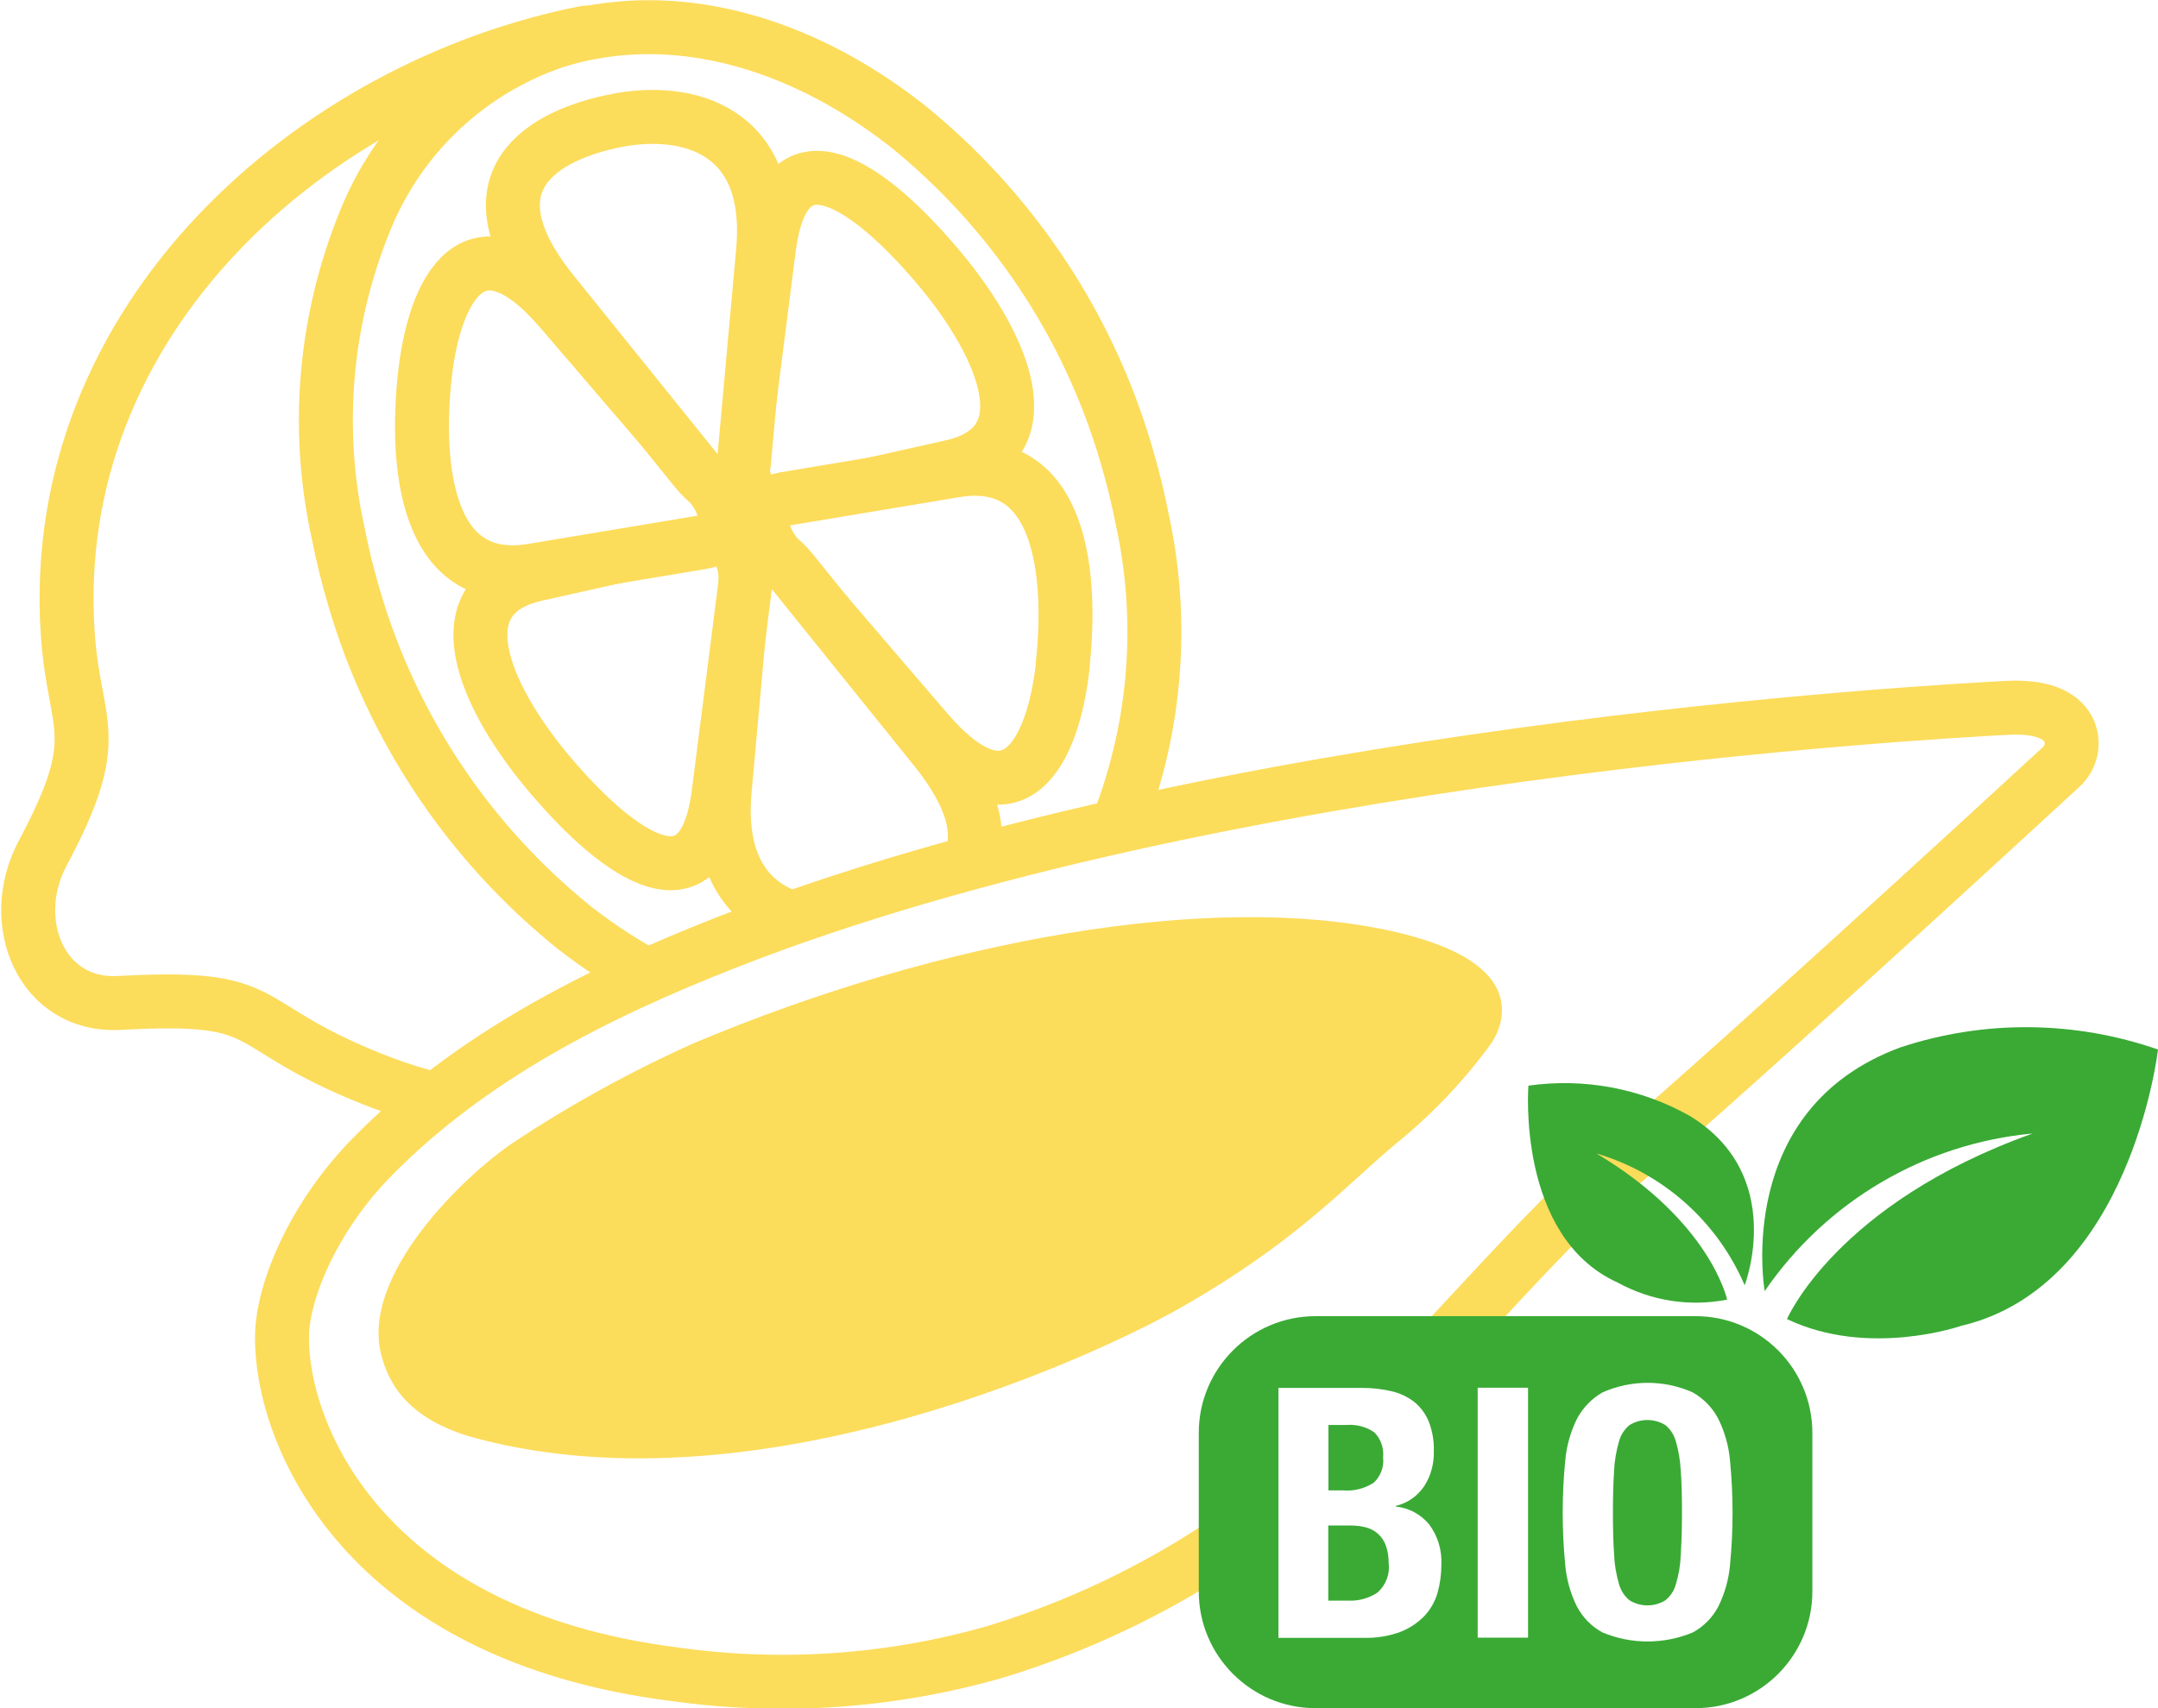 <?xml version="1.0" encoding="UTF-8"?>
<svg xmlns="http://www.w3.org/2000/svg" viewBox="0 0 120 95">
  <defs>
    <style>
      .cls-1 {
        fill: #fcdc5b;
      }

      .cls-2 {
        fill: #fff;
      }

      .cls-3 {
        fill: #3aaa35;
      }

      .cls-4 {
        fill: none;
        stroke: #fcdc5b;
        stroke-linecap: round;
        stroke-linejoin: round;
        stroke-width: 3px;
      }
    </style>
  </defs>
  <g id="Background_White" data-name="Background White">
    <rect class="cls-2" width="120" height="95"/>
  </g>
  <g id="Fruit">
    <g>
      <path id="Path_6303" data-name="Path 6303" class="cls-2" d="m50.31,6.89c-5.39-4.19-11.68-6.21-17.58-5.06-.65.12-1.29.29-1.92.49-4.76,1.63-8.58,5.23-10.48,9.89-2.27,5.52-2.81,11.59-1.53,17.42.24,1.22.54,2.44.9,3.65,2.12,7.24,6.42,13.65,12.3,18.36,5.39,4.19,11.68,6.21,17.58,5.06.65-.13,1.29-.29,1.92-.49,4.76-1.63,8.58-5.24,10.48-9.89,2.27-5.52,2.81-11.59,1.54-17.42-.24-1.22-.54-2.44-.9-3.65-2.12-7.24-6.42-13.65-12.3-18.36"/>
      <path id="Path_6304" data-name="Path 6304" class="cls-4" d="m50.31,6.89c-5.39-4.19-11.68-6.21-17.58-5.06-.65.12-1.29.29-1.92.49-4.76,1.63-8.58,5.23-10.48,9.89-2.27,5.52-2.81,11.59-1.53,17.42.24,1.22.54,2.44.9,3.65,2.12,7.24,6.42,13.65,12.3,18.36,5.39,4.19,11.68,6.21,17.58,5.06.65-.13,1.29-.29,1.92-.49,4.76-1.63,8.58-5.24,10.48-9.89,2.27-5.52,2.81-11.59,1.54-17.42-.24-1.22-.54-2.44-.9-3.65-2.12-7.24-6.42-13.64-12.3-18.36Z"/>
      <path id="Path_6305" data-name="Path 6305" class="cls-2" d="m52.32,15.03c3.43,4.13,5.95,9.73.57,10.93l-9.25,2.07c-1.53.34-2.58-.92-2.34-2.81l1.46-11.44c.93-7.25,6.1-2.9,9.56,1.25"/>
      <path id="Path_6306" data-name="Path 6306" class="cls-4" d="m52.32,15.03c3.43,4.13,5.95,9.73.57,10.93l-9.25,2.07c-1.53.34-2.58-.92-2.34-2.81l1.46-11.44c.93-7.25,6.11-2.9,9.56,1.25Z"/>
      <path id="Path_6307" data-name="Path 6307" class="cls-2" d="m59.1,36.99c-.53,4.9-2.8,9.21-7.57,3.65l-8.2-9.56c-1.35-1.58-1.19-3.08.36-3.34l9.41-1.57c5.97-1,6.53,5.88,5.99,10.81"/>
      <path id="Path_6308" data-name="Path 6308" class="cls-4" d="m59.1,36.99c-.53,4.9-2.8,9.21-7.57,3.65l-8.2-9.56c-1.35-1.58-1.19-3.08.36-3.34l9.41-1.57c5.97-1,6.53,5.88,5.99,10.81Z"/>
      <path id="Path_6309" data-name="Path 6309" class="cls-2" d="m48.44,51.21c-3.97.77-8.76-.51-8.14-7.28l1.05-11.62c.17-1.92,1.39-2.16,2.7-.53l7.95,9.87c5.04,6.26.43,8.78-3.56,9.56"/>
      <path id="Path_6310" data-name="Path 6310" class="cls-4" d="m48.44,51.21c-3.97.77-8.76-.51-8.14-7.28l1.05-11.62c.17-1.92,1.39-2.16,2.7-.53l7.95,9.87c5.04,6.26.43,8.78-3.56,9.56Z"/>
      <path id="Path_6311" data-name="Path 6311" class="cls-2" d="m30.4,42.87c-3.43-4.13-5.95-9.73-.57-10.93l9.25-2.07c1.53-.34,2.58.92,2.34,2.81l-1.46,11.44c-.93,7.25-6.1,2.9-9.56-1.25"/>
      <path id="Path_6312" data-name="Path 6312" class="cls-4" d="m30.4,42.87c-3.43-4.13-5.95-9.73-.57-10.93l9.25-2.07c1.53-.34,2.58.92,2.34,2.81l-1.46,11.44c-.93,7.25-6.1,2.9-9.56-1.25Z"/>
      <path id="Path_6313" data-name="Path 6313" class="cls-2" d="m23.62,20.92c.53-4.9,2.8-9.21,7.57-3.66l8.2,9.56c1.35,1.58,1.19,3.08-.36,3.34l-9.41,1.57c-5.97,1-6.53-5.88-5.99-10.81"/>
      <path id="Path_6314" data-name="Path 6314" class="cls-4" d="m23.62,20.92c.53-4.9,2.8-9.21,7.57-3.66l8.2,9.56c1.35,1.58,1.19,3.08-.36,3.34l-9.41,1.57c-5.97,1-6.53-5.88-6-10.81Z"/>
      <path id="Path_6315" data-name="Path 6315" class="cls-2" d="m34.29,6.7c3.97-.77,8.76.51,8.14,7.28l-1.05,11.62c-.17,1.92-1.39,2.16-2.7.53l-7.95-9.87c-5.04-6.26-.43-8.78,3.56-9.56"/>
      <path id="Path_6316" data-name="Path 6316" class="cls-4" d="m34.29,6.7c3.97-.77,8.76.51,8.14,7.28l-1.05,11.62c-.17,1.92-1.39,2.16-2.7.53l-7.95-9.87c-5.04-6.26-.43-8.78,3.56-9.56Z"/>
      <path id="Path_6317" data-name="Path 6317" class="cls-4" d="m55.92,54.06c-8.75,7.31-23.51,10.59-35.17,5.97-7.8-3.1-5.21-4.74-14.14-4.25-4.3.23-6.28-4.5-4.23-8.34,3.52-6.59,1.76-6.84,1.39-12.16C2.56,17.66,17.49,4.76,32.59,1.81"/>
    </g>
  </g>
  <g id="Puree">
    <g>
      <path id="Path_6571" data-name="Path 6571" class="cls-2" d="m40.38,52.42c-7.27,2.86-14.21,6.36-19.69,11.93-3.21,3.26-4.99,7.42-5.01,9.99-.05,5.36,4.45,16.57,21.8,18.77,5.95.84,12.01.43,17.79-1.22,6.55-1.98,12.61-5.34,17.75-9.86,4.8-4.2,12.41-13.38,16.35-16.64,5.3-4.38,22.03-19.77,25.23-22.72.56-.5.75-1.29.47-1.99-.32-.73-1.21-1.44-3.51-1.31-4.01.22-43.96,2.35-71.18,13.05"/>
      <g>
        <path id="Path_6572" data-name="Path 6572" class="cls-4" d="m40.38,52.42c-7.27,2.86-14.21,6.36-19.69,11.93-3.21,3.26-4.99,7.42-5.01,9.99-.05,5.36,4.45,16.57,21.8,18.77,5.95.84,12.01.43,17.79-1.22,6.55-1.98,12.61-5.34,17.75-9.86,4.8-4.2,12.41-13.38,16.35-16.64,5.3-4.38,22.03-19.77,25.23-22.72.56-.5.75-1.29.47-1.99-.32-.73-1.21-1.44-3.51-1.31-4.01.22-43.95,2.35-71.18,13.05Z"/>
        <path id="Path_6573" data-name="Path 6573" class="cls-1" d="m82.82,58.17c.31-.41.53-.89.64-1.4.38-1.94-1.01-3.87-6.14-5-9.92-2.18-24.94.44-38.72,6.24-3.55,1.59-6.96,3.47-10.2,5.63-2.43,1.66-8.43,7.24-7.18,11.79.34,1.22,1.2,3.49,5.29,4.57,15.98,4.24,34.95-4.9,39-7.19,6.67-3.77,9.38-6.95,12.23-9.3,1.91-1.56,3.62-3.36,5.08-5.34h0Z"/>
      </g>
    </g>
  </g>
  <g id="BIO_icoon" data-name="BIO icoon">
    <g>
      <path id="Path_6574" data-name="Path 6574" class="cls-3" d="m94.29,95h-21.14c-3.58,0-6.49-2.91-6.49-6.49v-8.82c0-3.58,2.91-6.49,6.49-6.49h21.14c3.58,0,6.49,2.91,6.49,6.49v8.82c0,3.58-2.91,6.49-6.49,6.49"/>
      <path id="Path_6575" data-name="Path 6575" class="cls-2" d="m75.77,77.19c.53,0,1.07.06,1.59.18.46.1.88.3,1.26.58.36.29.64.66.82,1.09.21.53.31,1.1.29,1.67.02.68-.16,1.36-.53,1.94-.37.55-.93.95-1.58,1.1v.04c.72.07,1.39.43,1.85.99.48.64.72,1.44.68,2.24,0,.53-.07,1.05-.21,1.56-.14.48-.39.93-.73,1.29-.38.39-.83.69-1.34.89-.66.24-1.35.35-2.05.33h-4.73v-13.9h4.69Zm-1.09,5.7c.6.05,1.19-.1,1.7-.42.39-.36.59-.88.53-1.41.05-.52-.12-1.03-.49-1.4-.45-.31-.99-.45-1.54-.41h-1.01v3.64h.8Zm.29,6.13c.58.03,1.15-.13,1.63-.45.47-.42.7-1.03.62-1.65,0-.34-.05-.68-.17-1-.1-.25-.25-.47-.45-.64-.19-.16-.42-.28-.67-.34-.28-.07-.57-.1-.86-.1h-1.21v4.18h1.09Z"/>
      <rect id="Rectangle_1412" data-name="Rectangle 1412" class="cls-2" x="82.17" y="77.18" width="2.8" height="13.9"/>
      <path id="Path_6576" data-name="Path 6576" class="cls-2" d="m87.04,81.22c.07-.8.29-1.57.64-2.29.32-.62.82-1.14,1.43-1.49,1.6-.71,3.42-.71,5.02,0,.61.35,1.11.86,1.43,1.49.35.72.57,1.49.64,2.29.19,1.94.19,3.89,0,5.83-.07.79-.29,1.56-.64,2.28-.32.62-.82,1.13-1.43,1.46-1.61.67-3.42.67-5.02,0-.61-.33-1.11-.84-1.43-1.46-.35-.71-.57-1.49-.64-2.28-.19-1.94-.19-3.89,0-5.83m2.72,5.29c.02.54.12,1.08.27,1.6.1.35.3.66.58.89.61.38,1.39.38,2,0,.28-.23.49-.54.58-.89.16-.52.25-1.06.27-1.6.04-.65.07-1.45.07-2.38,0-.93-.02-1.73-.07-2.37-.03-.54-.12-1.08-.27-1.6-.1-.35-.3-.67-.58-.9-.62-.38-1.39-.38-2,0-.28.23-.49.55-.58.9-.15.52-.25,1.06-.27,1.6-.05.65-.07,1.44-.07,2.37s.02,1.73.07,2.38"/>
      <path id="Path_6577" data-name="Path 6577" class="cls-3" d="m98.13,71.81s-1.79-10.12,7.55-13.56c4.66-1.54,9.69-1.49,14.32.12,0,0-1.5,13.14-10.95,15.37,0,0-5.16,1.79-9.68-.38,0,0,2.74-6.42,13.66-10.32-6.03.56-11.49,3.78-14.91,8.78"/>
      <path id="Path_6578" data-name="Path 6578" class="cls-3" d="m97.02,71.47s2.36-6.11-3.06-9.41c-2.72-1.53-5.87-2.12-8.97-1.68,0,0-.67,8.4,4.96,10.95,1.86,1.02,4.01,1.36,6.09.95,0,0-.92-4.35-7.27-8.13,3.7,1.09,6.72,3.78,8.24,7.32"/>
    </g>
  </g>
</svg>